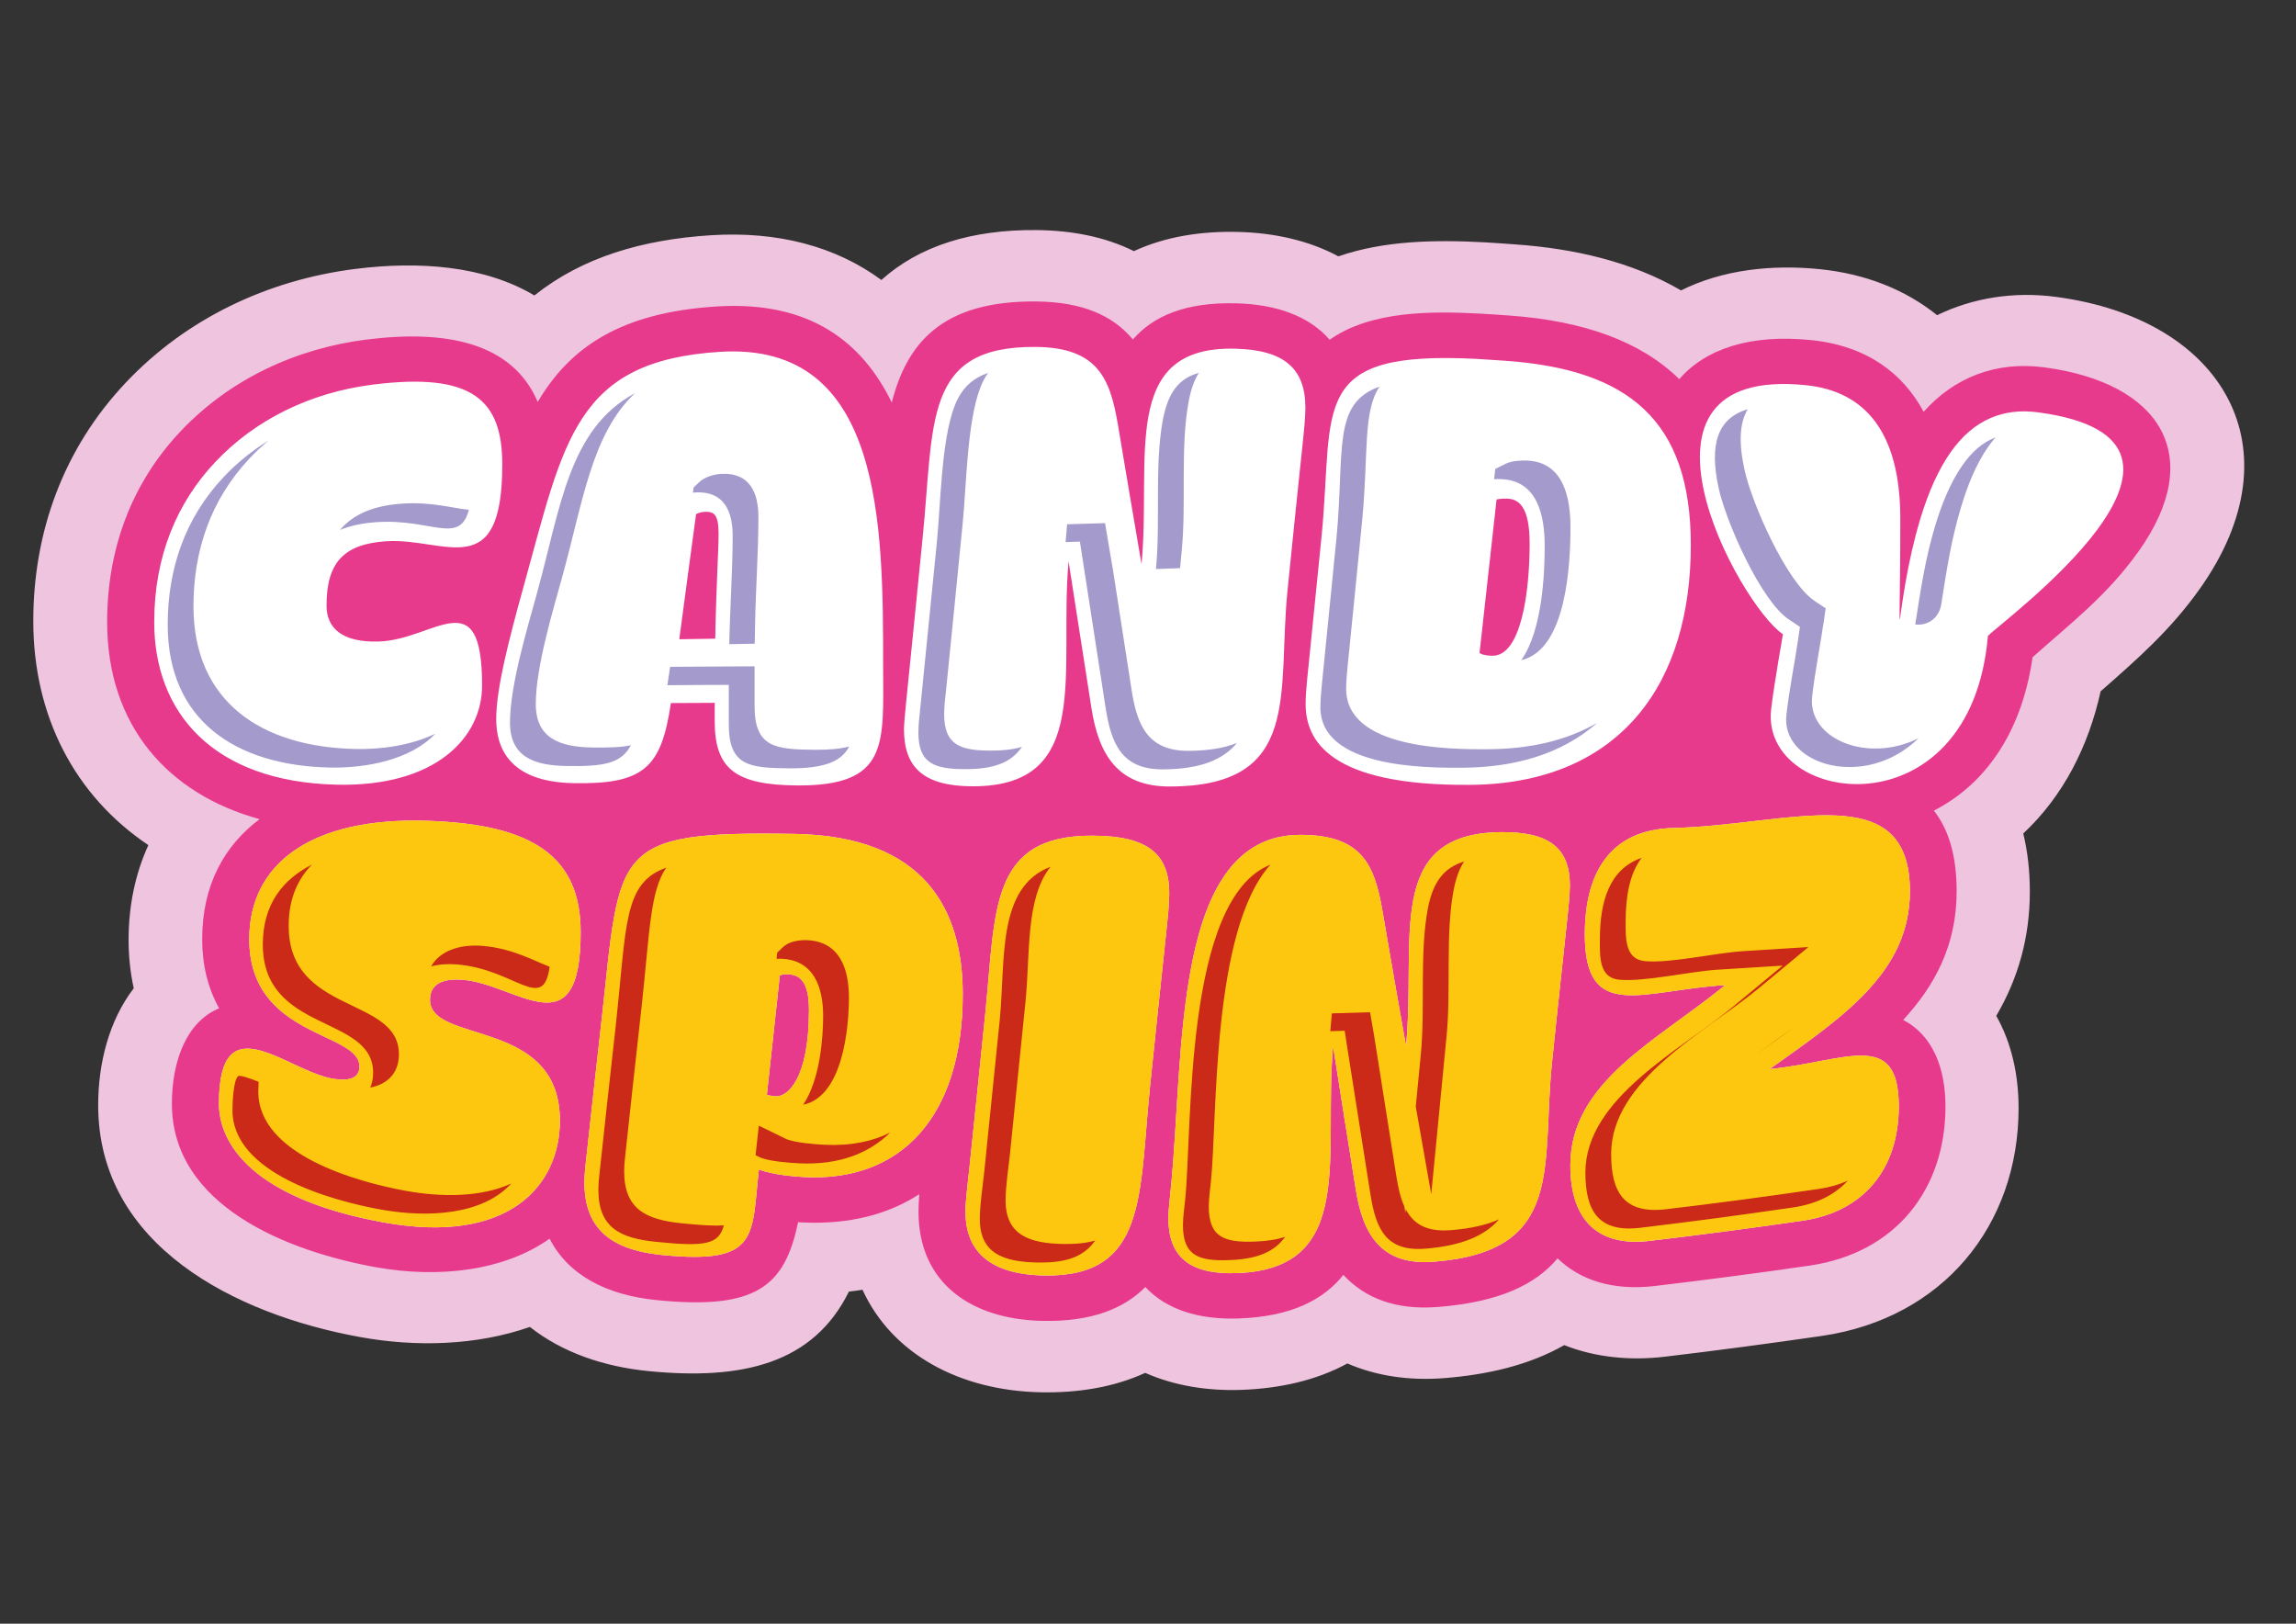 <?xml version="1.0" encoding="UTF-8"?>
<svg xmlns="http://www.w3.org/2000/svg" xmlns:xlink="http://www.w3.org/1999/xlink" version="1.1" id="Ebene_1" x="0px" y="0px" viewBox="0 0 841.89 595.28" style="enable-background:new 0 0 841.89 595.28;" xml:space="preserve">
<rect x="0" y="0" width="841.89" height="595.28" fill="#333333" stroke="none"/>
<style type="text/css">
	.st0{fill-rule:evenodd;clip-rule:evenodd;fill:#EFC4DE;}
	.st1{fill-rule:evenodd;clip-rule:evenodd;fill:#E83A8D;}
	.st2{fill:#FFFFFF;}
	.st3{fill:#FCC70E;}
	.st4{fill-rule:evenodd;clip-rule:evenodd;fill:#A49BCC;}
	.st5{fill-rule:evenodd;clip-rule:evenodd;fill:#CA2A17;}
</style>
<path class="st0" d="M616.39,106.47c15.33-7.64,33.46-9.58,51.04-7.77c16.49,1.7,31.1,7.38,42.86,16.85  c13.14-6.36,28.1-8.77,43.65-6.7c61.26,8.11,89.19,55.63,52.63,107.08c-10.87,15.28-22.96,25.77-36.32,37.52  c-4.38,19.94-13.58,38.31-28.37,52.12c1.7,6.94,2.41,14.13,2.41,21.35c0,16.83-4.3,31.87-12.31,45.51  c5.68,10.02,8.19,21.82,8.19,33.78c0,42.89-27.61,77.07-72.13,83.56c-19.15,2.77-38.35,5.34-57.58,7.62  c-12.77,1.52-25.48,0.26-36.89-4.24c-13.09,7.46-28.42,10.86-44,12.09c-12.57,0.99-24.69-0.68-35.51-5.37  c-11.55,6.28-24.91,9.18-38.89,9.68c-12.23,0.42-24.42-1.44-35.24-6.23c-11.65,5.34-24.75,7.36-38.19,7.12  c-29.83-0.58-54.71-14.05-65.48-37.6c-1.65,0.26-3.3,0.5-4.98,0.68c-13.01,26.33-38.89,32.6-73.65,29.13  c-16.17-1.62-31.4-6.75-43.32-16.17c-19.74,6.88-41.92,7.41-62.34,3.69C86.36,481.9,36,456.67,36,405.18  c0-15.2,3.9-30.96,13.04-42.86c-1.27-5.78-1.89-11.72-1.89-17.74c0-12.4,2.4-24.15,7.25-34.75c-26.91-18.06-42.19-47.18-42.19-82.14  c0-32.71,11.06-63.27,34.02-87.53c22.07-23.32,51.82-37.52,84.14-41.58c23.15-2.9,47.19-1.23,65.58,9.74  c17.5-13.97,39.54-20.51,64.94-22.09c24.29-1.49,45.49,4.06,62.29,16.41c13.93-12.51,33.18-18.5,56.87-18.29  c12.82,0.13,25.02,2.4,35.73,7.72c11.6-5.39,24.83-7.38,38.3-7.04c12.93,0.34,25.67,3.03,36.67,8.95  c16.98-5.86,35.83-6.1,53.85-5.13c3.73,0.21,7.41,0.5,11.11,0.76C577.04,91.11,598.3,95.9,616.39,106.47z"></path>
<path class="st1" d="M615.76,139c9.68-11.22,26.33-16.58,48.28-14.32c20.52,2.08,33.69,12.16,41.32,26.29  c11.17-12.55,26.46-18.64,44.21-16.3c42.56,5.65,59.61,32.36,34.6,67.47c-11.6,16.27-24.76,26.21-38.87,38.81  c-4.21,29.41-18.83,47.4-36.2,56.23c5.26,6.67,8.36,16.17,8.36,29.6c0,19.68-7.95,34.54-19.61,47.14  c10.92,5.65,15.51,17.76,15.51,31.73c0,30.33-18.21,53.73-49.82,58.34c-18.85,2.73-37.76,5.23-56.73,7.47  c-15.32,1.82-27.43-2.11-35.68-10.13c-8.06,9.61-21.39,16.06-43.96,17.83c-15.46,1.22-26.78-3.31-34.58-11.77  c-7.39,9.24-19.26,15.31-38.44,15.98c-14.59,0.52-26.59-3.33-34.17-11.53c-7.9,7.94-19.69,12.75-37.6,12.42  c-26.06-0.5-45.58-13.72-45.58-40.01c0-2.11,0.11-4.27,0.29-6.45c-11.22,7.29-25.46,11.19-42.83,10.36  c-0.51-0.02-1.05-0.08-1.62-0.1c-4.88,23.61-15.4,32.23-51.81,28.58c-18.45-1.82-32.5-9.19-39.3-22.54  c-16.4,11.69-40.4,14.71-63.95,10.44c-31.99-5.8-74.55-22.38-74.55-59.92c0-15.39,5.23-29.99,17.32-34.96  c-4.15-7.45-6.21-15.93-6.21-25.33c0-20.07,8.25-34.41,21.04-44.02c-33.42-9.16-55.89-34.13-55.89-72.26  c0-26.26,8.6-50.63,27.11-70.13c17.88-18.82,41.97-30.17,68.11-33.45c29.05-3.64,53.35,1.04,62.66,22.88  c11.65-19.75,30.07-32.82,65.81-35.01c34.07-2.08,53.22,13.09,64.01,35.22c5.53-21.58,18.26-37.35,52.95-37.04  c16.8,0.16,28.02,5.02,35.47,13.93c7.42-8.54,19.2-13.74,37.92-13.25c14.7,0.37,26.76,4.71,34.23,13.36  c15.02-10.62,37.09-10.54,55.29-9.58c3.53,0.18,7.06,0.47,10.6,0.7C580.7,117.62,601.66,125.17,615.76,139z"></path>
<path class="st2" d="M184.17,170.31c0-23.36-10.52-33.95-47.36-29.32c-23.41,2.94-43.36,13.11-57.66,28.17  c-14.1,14.85-22.6,34.49-22.6,58.92c0,32.99,21.36,58.58,67.07,59.6c36.06,0.78,53.15-17.22,53.15-36.34  c0-38.89-17.34-16.8-37.89-16.15c-13.4,0.42-19.15-4.94-19.15-13.14c0-15.71,6.18-22.55,21.82-23.62  C163.06,197.01,184.17,214.46,184.17,170.31z M212.92,341.7c0-27.63-17.5-39.59-56.44-40.79c-42.61-1.32-65.08,15.87-65.08,43.39  c0,36.26,40.4,33.79,40.4,46.67c0,3.93-3.1,5.46-9.12,4.6c-17.05-2.39-42.4-28.64-42.4,8.98c0,15.19,13.03,35.04,60.54,43.63  c45.74,8.27,64.48-13.55,64.48-37.33c0-37.9-47.63-27.91-47.63-44.28c0-4.92,3.32-8.04,11.97-7.36  C189.59,360.79,212.92,385.45,212.92,341.7z M285.95,357.56c0,0,1.21-0.44,2.86-0.39c4.5,0.16,7.82,2.65,7.82,13.11  c0,25.34-7.82,31.79-12.11,31.66c-2.1-0.08-3.32-0.62-3.32-0.62C282.8,386.75,284.36,372.18,285.95,357.56z M220.66,373.3  c-2,18.19-4.1,36.29-6.01,54.35c-0.21,2.05-0.35,3.93-0.35,5.8c0,15.9,8.36,24.64,28.4,26.64c35.87,3.59,32.82-6.84,35.57-31.35  c0,0,4.96,2.21,16.93,2.81c34.98,1.69,57.82-21.93,57.82-67.06c0-30.86-13.78-57.99-61.76-58.77  C224.03,304.65,227.54,311.02,220.66,373.3z M355.66,426.22c-0.78,7.59-1.65,14.02-1.65,17.95c0,12.85,6.96,23.02,28.75,23.44  c37.94,0.7,34.87-29.53,38.89-68.91c2-19.74,4.15-39.49,6.23-59.26c0.22-1.93,0.86-8.14,0.86-11.79c0-14.13-7.23-21.28-28.4-21.28  c-37.51,0-35.22,27.21-39.02,64.78C359.47,389.53,357.58,407.88,355.66,426.22z M497.19,436.39c2.67,16.7,9.68,27.68,28.61,26.17  c48.3-3.8,39.4-34.83,43.26-72.74c1.84-18.19,3.88-36.4,5.8-54.58c0.16-1.67,0.78-7.29,0.78-10.62c0-13.87-7.8-19.82-25.73-19.54  c-42.5,0.73-30.55,39.39-34.36,78.41c-2.97-16.52-5.8-33.11-8.68-49.79c-2.86-16.47-7.39-27.65-30.07-27.63  c-47.33,0.02-42.47,80.64-47.54,130.15c-0.38,3.67-0.86,8.38-0.86,10.12c0,14.05,7.25,21.02,25.19,20.4  c44.01-1.56,31.61-43.47,35.22-83.17C491.58,401.22,494.36,418.86,497.19,436.39z M661.02,447.52c22-3.2,35.22-18.6,35.22-41.94  c0-28.54-19.52-16.42-47.35-13.63c26.54-18.94,51.43-35.3,51.43-65.19c0-42.14-44.26-24.25-86.65-23.21  c-22.65,0.55-32.55,15.56-32.55,39.05c0,32.49,21.03,20.42,51.48,18.55c-24.54,20.19-56.79,35.25-56.79,66.08  c0,20.94,10.92,29.84,28.96,27.71C623.51,452.73,642.22,450.25,661.02,447.52z M292.13,287.95c34.12,0.29,31.69-15.5,31.69-43.47  c0-52,0-119.14-59.68-115.5c-53.29,3.25-57.3,32.54-72.08,85.79c-5.64,20.34-10.11,37.77-10.11,48.86c0,9.6,3.94,23.05,28.4,23.49  c25.81,0.47,32.15-5.7,35.65-29.37c5.31-0.03,10.71-0.05,16.07-0.08c0,2.24,0,4.48,0,6.71  C262.06,281.68,269.45,287.77,292.13,287.95z M255.23,188.52c0,0,1.24-0.81,3.32-0.88c3.29-0.13,4.94,1.04,4.94,8.01  c0,6.48-0.87,18.76-1.22,38.5c-4.45,0.08-8.82,0.13-13.19,0.21C251.08,219.12,253.16,203.87,255.23,188.52z M400.21,259.62  c2.67,17.04,9.68,28.72,28.61,28.72c48.92-0.03,39.53-34.24,43.26-71.64c1.86-18.73,3.83-37.49,5.8-56.22  c0.19-1.77,0.78-7.57,0.78-11c0-14.41-7.82-21.2-25.73-21.65c-42.67-1.06-30.66,40.43-34.36,79.01c-2.94-17.06-5.8-34.16-8.68-51.3  c-2.86-16.83-7.42-28.15-30.07-28.35c-41.32-0.36-37.21,27.21-41.53,70.16c-2,19.95-3.96,39.96-6.01,59.91  c-0.38,3.72-0.81,8.38-0.81,10.07c0,14.05,7.2,20.89,25.13,20.94c44.36,0.1,31.61-42.35,35.22-82.49  C394.6,223.7,397.38,241.65,400.21,259.62z M548.75,183.14c0,0,1.21-0.42,3.88-0.34c4.5,0.18,8.25,3.23,8.25,16.52  c0,18.47-3.32,41.23-13.65,41.08c-3.67-0.05-4.72-1.01-4.72-1.01C544.6,220.6,546.68,201.87,548.75,183.14z M479.31,249.03  c-0.38,3.88-0.56,6.14-0.56,9.08c0,12.98,8.2,30.04,60.33,29.63c28.26-0.21,48.46-10.02,61.62-25.7  c13.08-15.58,19.28-37.28,19.28-62.28c0-45.84-23.08-64.28-67.77-67.48c-3.45-0.23-6.9-0.49-10.27-0.68  c-62.62-3.33-52.7,17.4-57.31,64.57C482.9,213.78,481.06,231.39,479.31,249.03z M728.92,233.16c3.88-4.55,96.63-71.62,18.31-82  c-12.35-1.64-23.38,2.45-31.93,14.57c-4.29,6.09-8.04,14.15-11.14,24.4c-9.9,32.78-7.36,63.39-7.36,0.08  c0-31.87-13-46.77-34.57-48.99c-72.54-7.41-24.41,80.75-8.47,91.28c0,0-3.24,18.34-4.32,27.45  C645.32,295.36,722.62,306.26,728.92,233.16z"></path>
<path class="st3" d="M212.91,341.7c0-27.63-17.5-39.59-56.44-40.79c-42.61-1.33-65.08,15.87-65.08,43.39  c0,36.26,40.4,33.79,40.4,46.67c0,3.93-3.1,5.46-9.12,4.61c-17.04-2.39-42.39-28.65-42.39,8.97c0,15.19,13.03,35.04,60.54,43.63  c45.74,8.27,64.48-13.55,64.48-37.33c0-37.9-47.62-27.91-47.62-44.28c0-4.92,3.32-8.04,11.97-7.36  C189.59,360.79,212.91,385.45,212.91,341.7z M285.94,357.56c0,0,1.22-0.44,2.86-0.39c4.5,0.16,7.82,2.65,7.82,13.11  c0,25.34-7.82,31.79-12.11,31.66c-2.1-0.08-3.32-0.62-3.32-0.62C282.79,386.75,284.35,372.18,285.94,357.56z M220.65,373.3  c-2,18.19-4.1,36.29-6.01,54.35c-0.22,2.05-0.35,3.93-0.35,5.8c0,15.9,8.36,24.64,28.4,26.64c35.87,3.59,32.82-6.84,35.57-31.35  c0,0,4.96,2.21,16.93,2.81c34.98,1.69,57.82-21.93,57.82-67.06c0-30.86-13.78-57.99-61.76-58.77  C224.03,304.65,227.53,311.02,220.65,373.3z M355.66,426.22c-0.78,7.59-1.65,14.02-1.65,17.95c0,12.85,6.96,23.02,28.75,23.44  c37.94,0.7,34.87-29.53,38.89-68.91c2-19.75,4.15-39.49,6.23-59.26c0.21-1.93,0.86-8.14,0.86-11.79c0-14.13-7.23-21.28-28.4-21.28  c-37.51,0-35.22,27.21-39.02,64.78C359.46,389.53,357.57,407.88,355.66,426.22z M497.19,436.39c2.67,16.7,9.68,27.68,28.61,26.17  c48.3-3.8,39.4-34.83,43.26-72.74c1.83-18.18,3.88-36.39,5.8-54.58c0.16-1.67,0.78-7.28,0.78-10.62c0-13.87-7.79-19.82-25.73-19.54  c-42.5,0.73-30.55,39.39-34.35,78.41c-2.97-16.52-5.8-33.11-8.69-49.79c-2.86-16.47-7.39-27.65-30.07-27.63  c-47.33,0.02-42.48,80.64-47.54,130.15c-0.38,3.67-0.86,8.37-0.86,10.12c0,14.05,7.25,21.02,25.19,20.4  c44.01-1.56,31.61-43.47,35.22-83.17C491.58,401.22,494.36,418.86,497.19,436.39z M661.02,447.52c22.01-3.2,35.22-18.6,35.22-41.94  c0-28.54-19.53-16.42-47.36-13.63c26.54-18.94,51.43-35.3,51.43-65.19c0-42.14-44.25-24.25-86.65-23.21  c-22.65,0.55-32.55,15.56-32.55,39.05c0,32.49,21.04,20.42,51.48,18.55c-24.54,20.18-56.79,35.25-56.79,66.08  c0,20.94,10.92,29.84,28.96,27.7C623.5,452.73,642.22,450.25,661.02,447.52z"></path>
<path class="st4" d="M98.53,161.47c-6.02,3.7-11.58,8.16-16.52,13.41c-14.26,15.11-20.52,33.84-20.52,54.17  c0,35.02,24.89,51.6,59.34,52.34c13.2,0.32,29.86-2.81,38.77-12.41c-8.86,4.33-19.95,5.82-29.29,5.61  c-34.45-0.73-59.37-17.31-59.37-52.34c0-20.33,6.29-39.06,20.55-54.17C93.7,165.72,96.05,163.51,98.53,161.47z M124.69,194.29  c3.73-1.55,8.18-2.52,13.37-2.86c20.14-1.37,30.43,8.53,33.88-4.54c-5.62-0.47-13.58-2.99-24.44-2.26  C136.92,185.34,129.42,188.59,124.69,194.29z M232.85,144.13c-24.27,13.06-27.22,41.63-35.99,73.48  c-3.64,13.22-9.86,33.76-9.86,47.27c0,12.57,8.78,15.74,20.63,15.95c13.93,0.26,20.22-0.99,23.73-7.63  c-3.59,0.79-8.21,0.94-14.28,0.84c-11.82-0.21-20.62-3.38-20.62-15.95c0-13.51,6.24-34.05,9.88-47.27  C213.79,183.69,217.06,158.95,232.85,144.13z M244.71,251.21l14.5-0.1l8.02-0.02v7.79c0,2.26,0,4.51,0,6.77  c0,15.24,7.67,15.9,22.19,16.03c13.18,0.1,19.22-2.68,21.95-7.98c-3.24,0.81-7.32,1.23-12.5,1.18  c-14.52-0.13-22.19-0.79-22.19-16.03c0-2.26,0-4.51,0-6.77v-7.79l-8.02,0.03c-5.35,0.05-10.72,0.08-16.07,0.1l-6.88,0.05l-0.97,6.61  L244.71,251.21z M254.07,180.62l1.35-0.1c10.21-0.39,13.23,7.19,13.23,15.82c0,12.85-0.97,26.05-1.22,38.98l-0.03,0.84l1.65-0.03  l7.69-0.13l0.14-7.48c0.24-12.93,1.21-26.13,1.21-38.99c0-8.63-3-16.19-13.23-15.82c-2.89,0.1-6.51,1.1-8.61,3.17l-1.92,1.86  L254.07,180.62z M439.58,136.7c-7.53,2.08-11.37,7.45-13.23,17.45c-3.05,16.71-0.81,36.7-2.46,54.17l-0.05,0.29l8.86-0.31l0.65-6.77  c1.65-17.47-0.6-37.46,2.48-54.17C436.64,142.94,437.86,139.43,439.58,136.7z M408.16,209.32l-0.08-0.45l-2.89-17.08l-13.91,0.42  l-0.56,6.53l5.26-0.18l1.05,6.82c2.81,18.1,5.59,36.2,8.4,54.3c2.02,12.88,5.86,22.38,20.79,22.38c14.12-0.02,22.41-3.67,27.33-9.68  c-4.56,1.86-10.4,2.86-17.87,2.89c-14.9,0-18.76-9.5-20.76-22.38L408.16,209.32z M362.29,136.75c-5.45,1.81-9.72,5.4-12.31,12.2  c-4.86,12.81-5.05,35.84-6.45,49.82c-2,20.15-4,40.3-6.05,60.44c-0.3,2.94-0.73,6.45-0.73,9.39c0,11.46,6.1,13.35,17.17,13.38  c10.37,0.03,16.85-2.33,20.82-8.18c-3.13,0.97-6.88,1.39-11.37,1.39c-11.07-0.02-17.17-1.91-17.17-13.38c0-2.94,0.43-6.45,0.76-9.39  c2.05-20.15,4.02-40.3,6.02-60.44c1.4-13.98,1.59-37.02,6.45-49.79C360.23,140.06,361.18,138.28,362.29,136.75z M484.7,250.9  c-0.27,2.81-0.54,5.58-0.54,8.42c0,21.91,37.45,22.27,52.35,22.14c18.41-0.16,35.8-4.69,49.14-16.45  c-11.66,6.77-25.35,9.55-39.66,9.66c-14.9,0.13-52.38-0.24-52.38-22.14c0-2.83,0.27-5.61,0.54-8.42  c1.76-17.76,3.62-35.55,5.32-53.31c2.35-24.21,0.21-40.06,6.4-49.06c-17.6,6.17-12.72,23.56-15.85,55.85  C488.29,215.35,486.45,233.14,484.7,250.9z M547.85,175.68c0.92-0.08,1.81-0.08,2.62-0.02c13.5,0.5,15.93,13.8,15.93,24.37  c0,10-0.78,30.96-8.59,42c16.74-3.83,18.04-35.68,18.04-48.8c0-10.57-2.43-23.87-15.93-24.37c-2.38-0.11-5.56,0.08-7.75,1.13  l-3.89,1.92L547.85,175.68z M659.3,234.58c-1.35,9.18-3.22,18.23-4.27,27.49c-2.13,18.37,28.86,27.78,48.49,8.55  c-18.74,9.42-40.85,0.26-39.04-15.35c1.08-9.26,2.91-18.31,4.26-27.47l0.7-4.77l-4.08-2.73c-10.21-6.8-23-35.73-25.68-48.04  c-2.19-9.92-1.84-17.26,1.19-22.25c-10.91,3.25-14.28,12.59-10.66,29.04c2.7,12.31,15.47,41.24,25.7,48.04l4.08,2.73L659.3,234.58z   M731.74,160.34c-4.75,1.81-8.72,5.3-12.12,10.18c-4.64,6.61-7.8,14.79-10.1,22.43c-3.59,11.99-5.23,23.16-7.15,35.36l-0.11,0.6  c4.08,0.6,8.69-1.86,9.56-7.4c1.92-12.2,3.59-23.38,7.18-35.36c2.27-7.64,5.43-15.82,10.07-22.43  C729.93,162.52,730.8,161.39,731.74,160.34z"></path>
<path class="st5" d="M114.38,316.98c-10.58,5.35-18.01,14.48-18.01,29.25c0,32.66,40.45,25.68,40.45,47.06  c0,2.07-0.38,3.88-1.05,5.43c5.94-1.15,10.5-4.98,10.5-12.22c0-21.38-40.42-14.4-40.42-47.04  C105.85,329.65,109.09,322.36,114.38,316.98z M94.83,396.6c-3.67-1.44-6.53-2.41-7.48-2.12c-1.86,1.57-2.11,10.39-2.11,12.54  c0,23.14,36.26,33.11,54.11,36.36c17.63,3.23,37.69,2,48.08-9.47c-10.85,5.01-25.43,5.09-38.64,2.67  c-17.85-3.25-54.08-13.22-54.08-36.36C94.72,399.54,94.75,398.18,94.83,396.6z M158.09,354.29c2.86-0.76,6.05-0.99,9.32-0.73  c21.6,1.71,31.75,18.02,34.13,0.87c-5.56-2.07-13.61-6.77-24.68-7.66C168.91,346.13,161.43,348.39,158.09,354.29z M225.75,376.3  c-2,18.26-4.1,36.52-6.02,54.78c-0.19,1.68-0.32,3.36-0.32,5.06c0,13.88,7.85,17.81,21.28,19.15c17.95,1.81,22.84,0.97,24.73-6.06  c-3.59,0.26-8.51-0.05-15.28-0.73c-13.42-1.34-21.28-5.27-21.28-19.15c0-1.7,0.14-3.38,0.33-5.06c1.92-18.26,4.02-36.52,6.02-54.78  c3.02-27.52,3.1-42.94,9.13-51.42C228.5,323.7,229.85,338.71,225.75,376.3z M277.05,423.52l1.84,0.89  c3.35,1.34,10.26,1.89,13.96,2.07c14.9,0.73,25.84-3.7,33.56-11.28c-6.51,3.28-14.47,4.96-24.11,4.49  c-3.7-0.18-10.61-0.73-13.96-2.08l-10.1-4.93L277.05,423.52z M284.74,351.51c0.54-0.03,1.05-0.03,1.57-0.03  c12.26,0.39,15.52,10.73,15.52,20.96c0,7.92-1.13,23.48-7.34,32.58c14.66-3.05,16.79-28.46,16.79-39.38  c0-10.23-3.27-20.57-15.52-20.96c-2.97-0.08-6.56,0.5-8.78,2.65l-2,1.94L284.74,351.51z M360.9,429.63  c-0.56,5.48-1.62,11.89-1.62,17.32c0,12.75,8.99,15.66,20.98,15.9c9.83,0.18,16.77-1.6,21.36-8.08c-3.37,1.03-7.34,1.37-11.91,1.29  c-11.99-0.24-20.98-3.15-20.98-15.9c0-5.43,1.05-11.83,1.62-17.32c1.92-18.52,3.81-37.04,5.67-55.56  c1.76-17.32-0.05-38.01,9.18-49.51c-19.82,7.5-16.44,34.58-18.63,56.3C364.71,392.59,362.82,411.11,360.9,429.63z M502.51,437.9  c2.03,12.57,5.62,21.04,20.14,19.88c13.69-1.1,21.98-4.93,27-10.73c-4.54,2.02-10.29,3.36-17.55,3.94  c-9.02,0.73-13.82-2.26-16.63-7.66l-0.14,1.31l-0.43-2.44c-1.4-3.09-2.24-6.85-2.91-11.07c-2.75-17.21-5.43-34.39-8.16-51.58  l-0.06-0.32l-1.4-8.13l-14.01,0.42l-0.57,6.53l5.27-0.16l1.05,6.77C496.93,402.43,499.68,420.16,502.51,437.9z M536.86,315.85  c-7.42,2.26-11.45,7.45-13.31,17.32c-3.08,16.27-0.92,36.23-2.56,53.33l-1.86,19.18l5.67,32.16l5.64-58.13  c1.65-17.1-0.51-37.07,2.56-53.33C533.83,321.99,535.07,318.56,536.86,315.85z M465.83,317.01c-31.7,12.51-28.59,96.6-31.24,122.7  c-0.29,2.97-0.83,6.53-0.83,9.44c0,11.38,5.94,13.22,16.93,12.83c10.1-0.37,16.52-2.89,20.54-8.55c-3.08,1.05-6.75,1.6-11.07,1.76  c-11.01,0.39-16.93-1.44-16.93-12.83c0-2.91,0.51-6.48,0.81-9.44C446.39,409.75,444.22,340.96,465.83,317.01z M657.46,442.67  c8.75-1.29,15.41-4.72,20.09-9.84c-3.11,1.44-6.64,2.47-10.61,3.05c-18.66,2.73-37.37,5.25-56.08,7.45  c-15.31,1.81-20.09-6.19-20.09-20.25c0-27.26,34.86-44.81,54.08-60.73l18.25-15.14l-23.92,1.5c-10.31,0.65-26.73,4.51-35.99,3.67  c-7.5-0.66-7.1-8.76-7.1-14.61c0-9.18,1.46-17.47,5.86-23.27c-11.93,4.17-15.31,16.08-15.31,30.04c0,5.88-0.41,13.98,7.1,14.64  c9.26,0.84,25.68-3.02,35.97-3.67l23.95-1.5l-18.25,15.11c-19.25,15.95-54.08,33.5-54.08,60.76c0,14.06,4.78,22.06,20.06,20.25  C620.12,447.89,638.81,445.4,657.46,442.67z M643.75,386.69c4.48-3.2,9.26-6.51,13.96-10l-6.45,4.59L643.75,386.69z"></path>
</svg>
